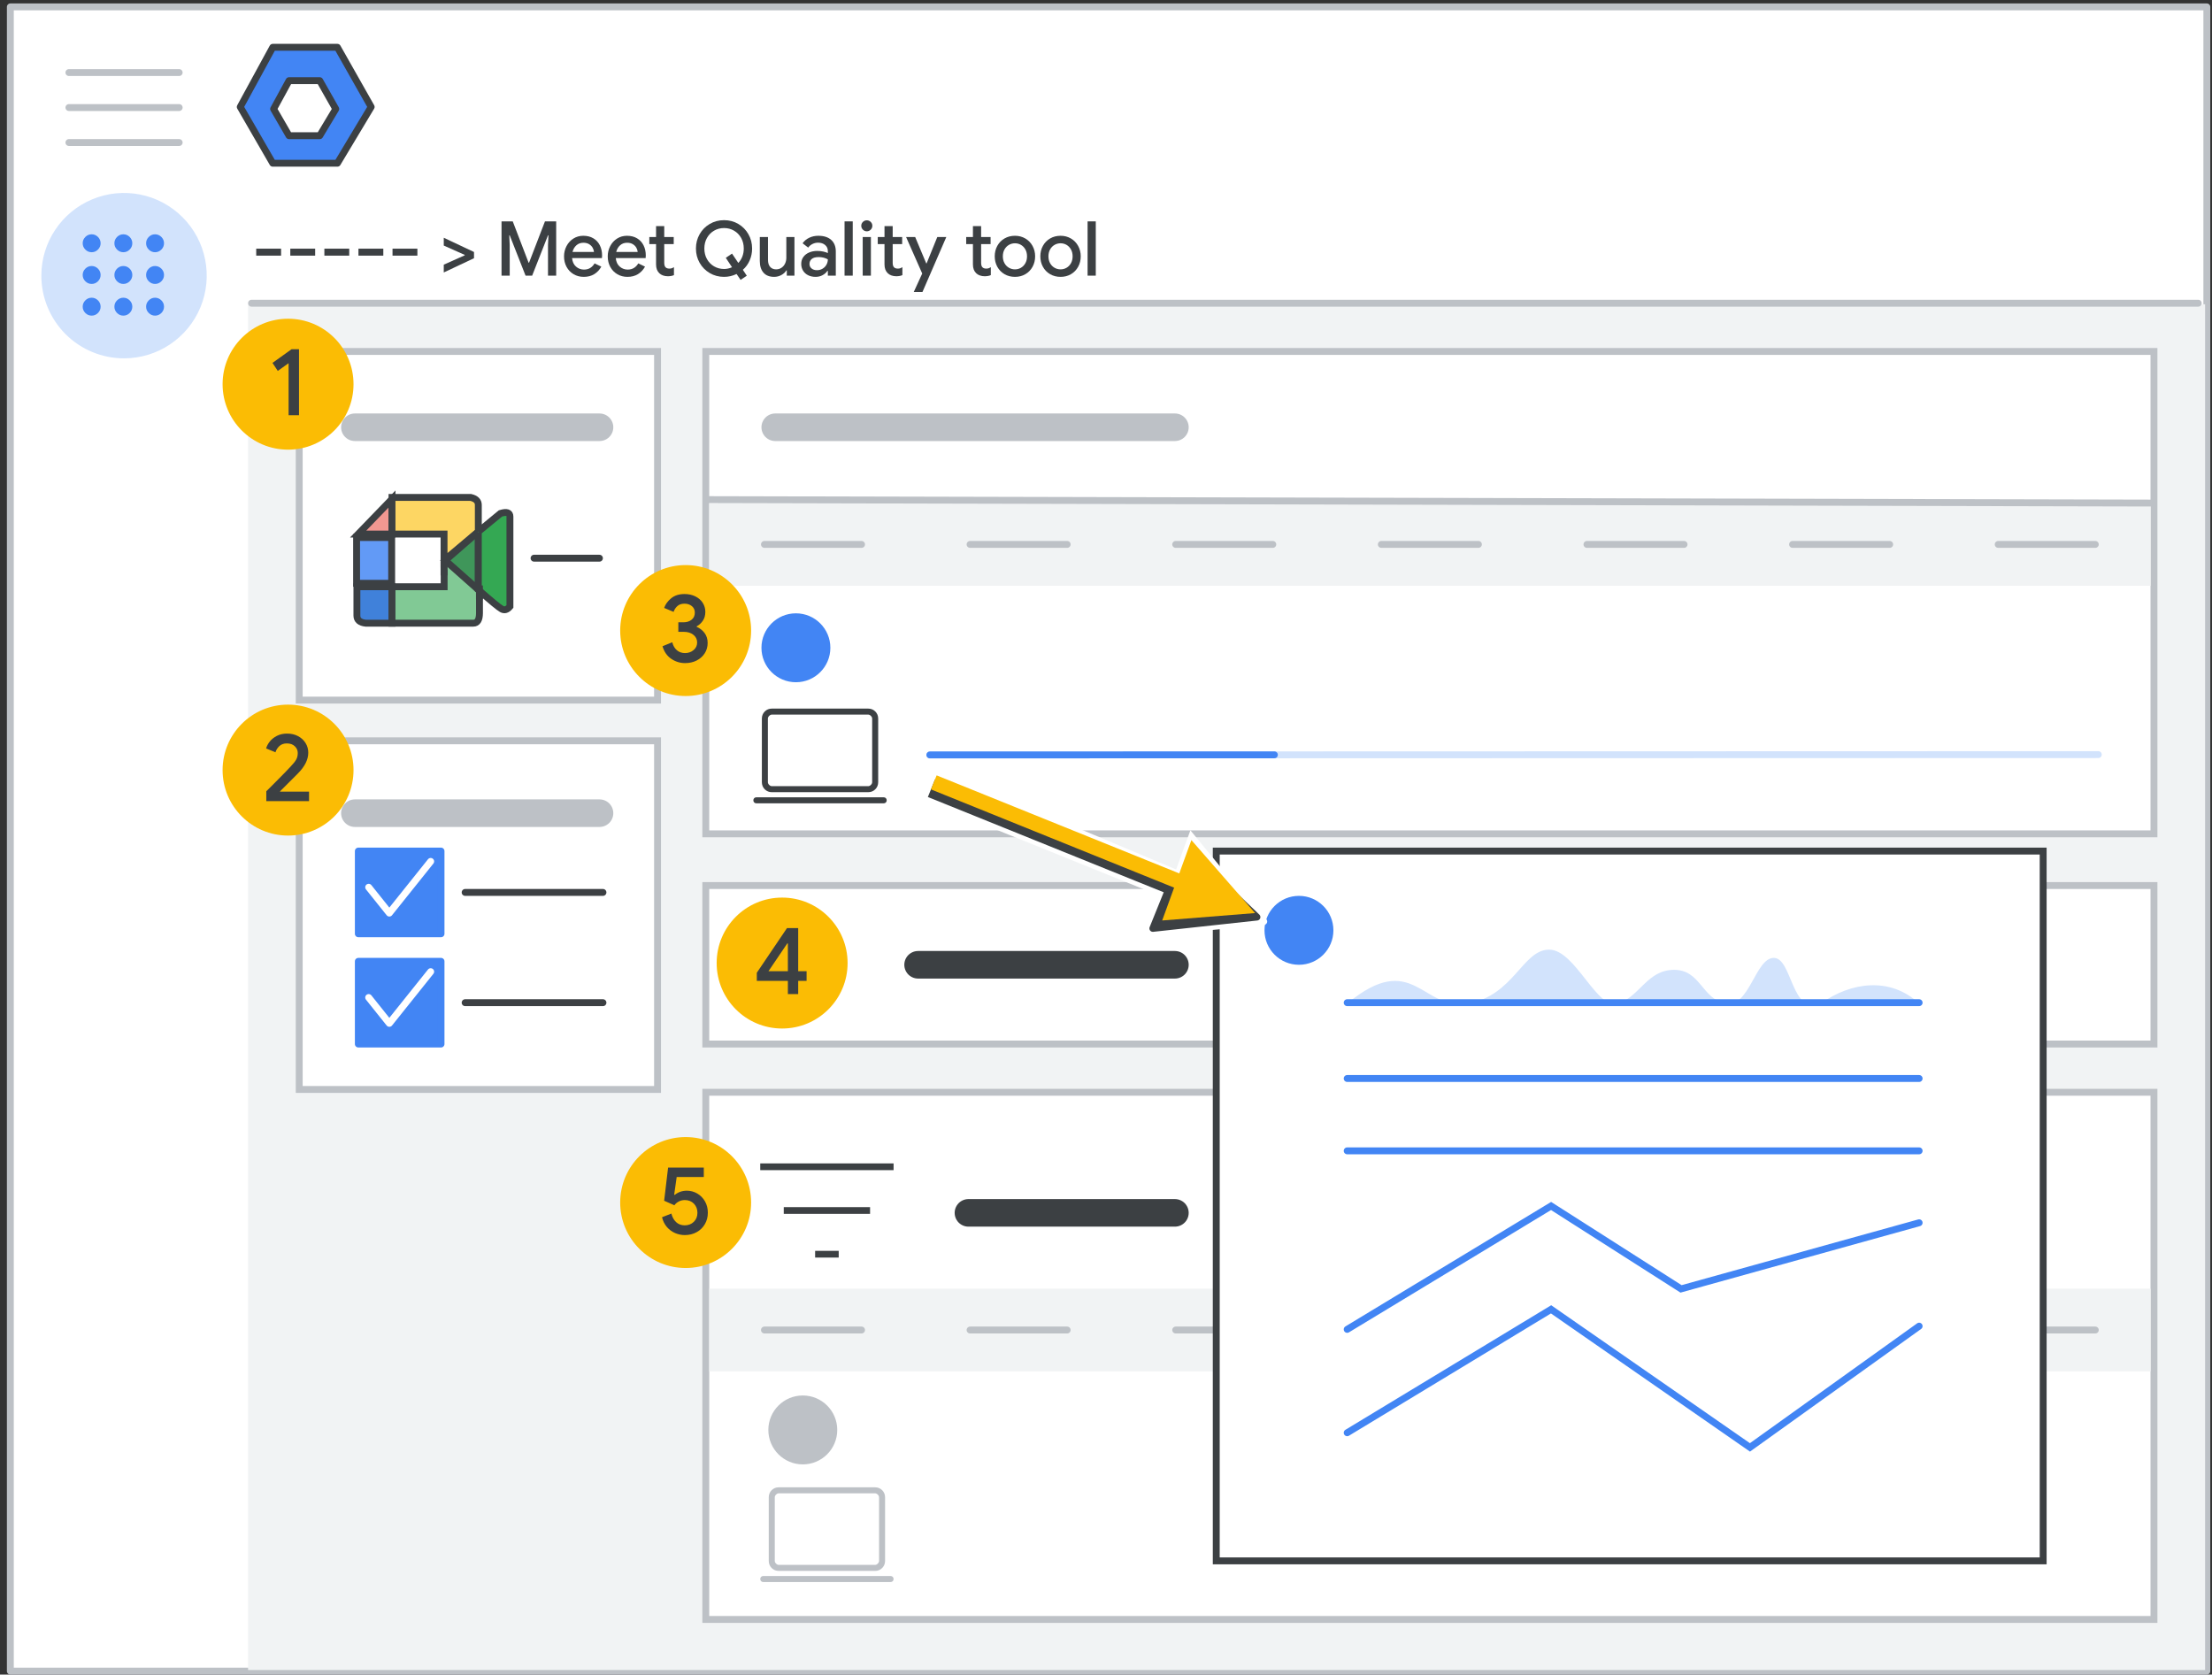 <?xml version="1.0" encoding="UTF-8"?>
<svg width="321px" height="243px" viewBox="0 0 321 243" version="1.1" xmlns="http://www.w3.org/2000/svg" xmlns:xlink="http://www.w3.org/1999/xlink">
    <rect x="0" y="0" width="321" height="243" fill="#333333" stroke="none"/>
    <title>admin-meet-quality-detail</title>
    <g id="admin-meet-quality-detail" stroke="none" stroke-width="1" fill="none" fill-rule="evenodd">
        <rect id="border-and-background" stroke="#BDC1C6" fill="#FFFFFF" stroke-linejoin="round" x="1.5" y="1" width="318.75" height="241.5"></rect>
        <rect id="Rectangle" fill="#F1F3F4" x="36" y="44.155" width="284" height="198.181"></rect>
        <rect id="Rectangle-Copy" stroke="#BDC1C6" fill="#FFFFFF" x="102.422" y="128.5" width="210.157" height="23"></rect>
        <rect id="Rectangle-Copy-7" stroke="#BDC1C6" fill="#FFFFFF" x="102.422" y="158.5" width="210.157" height="76.5"></rect>
        <rect id="Rectangle-Copy-6" stroke="#BDC1C6" fill="#FFFFFF" x="102.422" y="51" width="210.157" height="70"></rect>
        <rect id="Rectangle-Copy-3" stroke="#BDC1C6" fill="#FFFFFF" x="43.422" y="51" width="52" height="50.592"></rect>
        <rect id="Rectangle-Copy-4" stroke="#BDC1C6" fill="#FFFFFF" x="43.422" y="107.5" width="52" height="50.592"></rect>
        <rect id="Rectangle-Copy-2" fill="#F1F3F4" x="102.922" y="187" width="209.157" height="12"></rect>
        <rect id="Rectangle-Copy-5" fill="#F1F3F4" x="102.922" y="73" width="209.157" height="12"></rect>
        <line x1="36.5" y1="44" x2="319" y2="44" id="Line" stroke="#BDC1C6" stroke-linecap="round"></line>
        <line x1="102.5" y1="72.5" x2="312.078" y2="73" id="Line-Copy" stroke="#BDC1C6" stroke-linecap="square"></line>
        <line x1="112.5" y1="62" x2="170.5" y2="62" id="Line-Copy-5" stroke="#BDC1C6" stroke-width="4" stroke-linecap="round"></line>
        <line x1="133.231" y1="140" x2="170.5" y2="140" id="Line-Copy-6" stroke="#3C4043" stroke-width="4" stroke-linecap="round"></line>
        <line x1="140.538" y1="176" x2="170.5" y2="176" id="Line-Copy-7" stroke="#3C4043" stroke-width="4" stroke-linecap="round"></line>
        <line x1="51.5" y1="62" x2="87" y2="62" id="Line-Copy-20" stroke="#BDC1C6" stroke-width="4" stroke-linecap="round"></line>
        <line x1="51.5" y1="118" x2="87" y2="118" id="Line-Copy-25" stroke="#BDC1C6" stroke-width="4" stroke-linecap="round"></line>
        <line x1="67.5" y1="129.5" x2="87.5" y2="129.5" id="Line-Copy-23" stroke="#3C4043" stroke-linecap="round"></line>
        <line x1="67.5" y1="145.5" x2="87.5" y2="145.5" id="Line-Copy-24" stroke="#3C4043" stroke-linecap="round"></line>
        <line x1="77.5" y1="81" x2="86.988" y2="81" id="Line-Copy-22" stroke="#3C4043" stroke-linecap="round"></line>
        <line x1="110.934" y1="79" x2="125.025" y2="79" id="Line-Copy-19" stroke="#BDC1C6" stroke-linecap="round"></line>
        <line x1="134.934" y1="109.55" x2="304.5" y2="109.5" id="Line-Copy-34" stroke="#D2E3FC" stroke-linecap="round"></line>
        <line x1="134.934" y1="109.55" x2="184.934" y2="109.535" id="Line-Copy-33" stroke="#4285F4" stroke-linecap="round"></line>
        <line x1="140.774" y1="79" x2="154.865" y2="79" id="Line-Copy-18" stroke="#BDC1C6" stroke-linecap="round"></line>
        <line x1="170.614" y1="79" x2="184.705" y2="79" id="Line-Copy-17" stroke="#BDC1C6" stroke-linecap="round"></line>
        <line x1="200.454" y1="79" x2="214.546" y2="79" id="Line-Copy-16" stroke="#BDC1C6" stroke-linecap="round"></line>
        <line x1="230.295" y1="79" x2="244.386" y2="79" id="Line-Copy-15" stroke="#BDC1C6" stroke-linecap="round"></line>
        <line x1="260.135" y1="79" x2="274.226" y2="79" id="Line-Copy-14" stroke="#BDC1C6" stroke-linecap="round"></line>
        <line x1="289.975" y1="79" x2="304.066" y2="79" id="Line-Copy-13" stroke="#BDC1C6" stroke-linecap="round"></line>
        <line x1="110.934" y1="193" x2="125.025" y2="193" id="Line-Copy-31" stroke="#BDC1C6" stroke-linecap="round"></line>
        <line x1="140.774" y1="193" x2="154.865" y2="193" id="Line-Copy-30" stroke="#BDC1C6" stroke-linecap="round"></line>
        <line x1="170.614" y1="193" x2="184.705" y2="193" id="Line-Copy-29" stroke="#BDC1C6" stroke-linecap="round"></line>
        <line x1="200.454" y1="193" x2="214.546" y2="193" id="Line-Copy-28" stroke="#BDC1C6" stroke-linecap="round"></line>
        <line x1="230.295" y1="193" x2="244.386" y2="193" id="Line-Copy-27" stroke="#BDC1C6" stroke-linecap="round"></line>
        <line x1="260.135" y1="193" x2="274.226" y2="193" id="Line-Copy-26" stroke="#BDC1C6" stroke-linecap="round"></line>
        <line x1="289.975" y1="193" x2="304.066" y2="193" id="Line-Copy-21" stroke="#BDC1C6" stroke-linecap="round"></line>
        <g id="nav-apps-on" transform="translate(6, 28)" fill-rule="nonzero">
            <path d="M12,24 C16.854,24 21.229,21.076 23.087,16.591 C24.944,12.107 23.916,6.945 20.484,3.514 C17.051,0.082 11.889,-0.944 7.405,0.915 C2.921,2.773 -0.002,7.15 0,12.004 C0,15.186 1.264,18.238 3.515,20.488 C5.765,22.738 8.818,24.001 12,24 Z" id="Path" fill="#D2E3FC"></path>
            <path d="M7.3,8.601 C6.946,8.601 6.641,8.472 6.385,8.215 C6.128,7.959 6,7.654 6,7.3 C6,6.946 6.128,6.641 6.385,6.384 C6.641,6.128 6.946,6 7.3,6 C7.654,6 7.96,6.128 8.216,6.384 C8.473,6.641 8.601,6.946 8.601,7.3 C8.601,7.654 8.473,7.959 8.216,8.215 C7.96,8.472 7.654,8.601 7.3,8.601 Z M11.901,17.802 C11.547,17.802 11.242,17.674 10.985,17.418 C10.729,17.161 10.601,16.855 10.601,16.502 C10.601,16.148 10.729,15.842 10.985,15.586 C11.242,15.329 11.547,15.201 11.901,15.201 C12.255,15.201 12.56,15.329 12.817,15.586 C13.073,15.842 13.201,16.148 13.201,16.502 C13.201,16.855 13.073,17.161 12.817,17.418 C12.56,17.674 12.255,17.802 11.901,17.802 Z M7.3,17.802 C6.946,17.802 6.641,17.674 6.385,17.418 C6.128,17.161 6,16.855 6,16.502 C6,16.148 6.128,15.842 6.385,15.586 C6.641,15.329 6.946,15.201 7.3,15.201 C7.654,15.201 7.96,15.329 8.216,15.586 C8.473,15.842 8.601,16.148 8.601,16.502 C8.601,16.855 8.473,17.161 8.216,17.418 C7.96,17.674 7.654,17.802 7.3,17.802 Z M7.3,13.201 C6.946,13.201 6.641,13.073 6.385,12.817 C6.128,12.56 6,12.255 6,11.901 C6,11.547 6.128,11.242 6.385,10.985 C6.641,10.729 6.946,10.601 7.3,10.601 C7.654,10.601 7.96,10.729 8.216,10.985 C8.473,11.242 8.601,11.547 8.601,11.901 C8.601,12.255 8.473,12.56 8.216,12.817 C7.96,13.073 7.654,13.201 7.3,13.201 Z M11.901,13.201 C11.547,13.201 11.242,13.073 10.985,12.817 C10.729,12.56 10.601,12.255 10.601,11.901 C10.601,11.547 10.729,11.242 10.985,10.985 C11.242,10.729 11.547,10.601 11.901,10.601 C12.255,10.601 12.56,10.729 12.817,10.985 C13.073,11.242 13.201,11.547 13.201,11.901 C13.201,12.255 13.073,12.56 12.817,12.817 C12.56,13.073 12.255,13.201 11.901,13.201 Z M16.502,8.601 C16.148,8.601 15.843,8.472 15.587,8.215 C15.33,7.959 15.201,7.654 15.201,7.3 C15.201,6.946 15.33,6.641 15.587,6.384 C15.843,6.128 16.148,6 16.502,6 C16.855,6 17.161,6.128 17.418,6.384 C17.674,6.641 17.802,6.946 17.802,7.3 C17.802,7.654 17.674,7.959 17.418,8.215 C17.161,8.472 16.855,8.601 16.502,8.601 Z M11.901,8.601 C11.547,8.601 11.242,8.472 10.985,8.215 C10.729,7.959 10.601,7.654 10.601,7.3 C10.601,6.946 10.729,6.641 10.985,6.384 C11.242,6.128 11.547,6 11.901,6 C12.255,6 12.56,6.128 12.817,6.384 C13.073,6.641 13.201,6.946 13.201,7.3 C13.201,7.654 13.073,7.959 12.817,8.215 C12.56,8.472 12.255,8.601 11.901,8.601 Z M16.502,13.201 C16.148,13.201 15.843,13.073 15.587,12.817 C15.33,12.56 15.201,12.255 15.201,11.901 C15.201,11.547 15.33,11.242 15.587,10.985 C15.843,10.729 16.148,10.601 16.502,10.601 C16.855,10.601 17.161,10.729 17.418,10.985 C17.674,11.242 17.802,11.547 17.802,11.901 C17.802,12.255 17.674,12.56 17.418,12.817 C17.161,13.073 16.855,13.201 16.502,13.201 Z M16.502,17.802 C16.148,17.802 15.843,17.674 15.587,17.418 C15.33,17.161 15.201,16.855 15.201,16.502 C15.201,16.148 15.33,15.842 15.587,15.586 C15.843,15.329 16.148,15.201 16.502,15.201 C16.855,15.201 17.161,15.329 17.418,15.586 C17.674,15.842 17.802,16.148 17.802,16.502 C17.802,16.855 17.674,17.161 17.418,17.418 C17.161,17.674 16.855,17.802 16.502,17.802 Z" id="Shape" fill="#4285F4"></path>
        </g>
        <g id="Logos/admin" transform="translate(34.864, 6.864)" stroke="#3C4043" stroke-linejoin="round">
            <g id="Group-3-Copy" transform="translate(0, 0)">
                <polygon id="Path-19" fill="#4285F4" points="4.72 0 14.099 0 19 8.653 14.099 16.822 4.72 16.822 2.01713646e-14 8.653"></polygon>
                <polygon id="Path-19" fill="#FFFFFF" points="7.082 4.841 11.535 4.841 13.862 8.949 11.535 12.828 7.082 12.828 4.841 8.949"></polygon>
            </g>
        </g>
        <g id="UI/menu-light-grey" transform="translate(10, 10)" stroke="#BDC1C6" stroke-linecap="round" stroke-linejoin="round">
            <line x1="1.73472348e-16" y1="0.529" x2="16" y2="0.529" id="Line"></line>
            <line x1="1.73472348e-16" y1="5.606" x2="16" y2="5.606" id="Line"></line>
            <line x1="1.73472348e-16" y1="10.683" x2="16" y2="10.683" id="Line"></line>
        </g>
        <g id="------&gt;-Meet-Quality-Copy" transform="translate(37.182, 31.948)" fill="#3C4043" fill-rule="nonzero">
            <polygon id="Path" points="0 4.136 3.608 4.136 3.608 5.148 0 5.148"></polygon>
            <polygon id="Path" points="4.945 4.136 8.553 4.136 8.553 5.148 4.945 5.148"></polygon>
            <polygon id="Path" points="9.89 4.136 13.498 4.136 13.498 5.148 9.89 5.148"></polygon>
            <polygon id="Path" points="14.835 4.136 18.443 4.136 18.443 5.148 14.835 5.148"></polygon>
            <polygon id="Path" points="19.78 4.136 23.388 4.136 23.388 5.148 19.78 5.148"></polygon>
            <polygon id="Path" points="27.216 6.457 30.252 5.104 30.252 5.038 27.216 3.685 27.216 2.552 31.605 4.62 31.605 5.522 27.216 7.59"></polygon>
            <polygon id="Path" points="35.599 0.176 37.227 0.176 39.526 6.171 39.592 6.171 41.902 0.176 43.53 0.176 43.53 8.052 42.342 8.052 42.342 3.597 42.408 2.2 42.342 2.2 40.043 8.052 39.086 8.052 36.787 2.2 36.721 2.2 36.787 3.597 36.787 8.052 35.599 8.052"></polygon>
            <path d="M47.529,8.228 C46.986,8.228 46.497,8.1 46.061,7.843 C45.624,7.586 45.283,7.232 45.038,6.782 C44.792,6.33 44.669,5.823 44.669,5.258 C44.669,4.723 44.788,4.226 45.027,3.768 C45.265,3.309 45.597,2.944 46.022,2.673 C46.447,2.402 46.928,2.266 47.463,2.266 C48.028,2.266 48.515,2.389 48.926,2.635 C49.337,2.88 49.65,3.219 49.867,3.652 C50.083,4.085 50.191,4.576 50.191,5.126 C50.191,5.273 50.184,5.397 50.169,5.5 L45.835,5.5 C45.886,6.035 46.077,6.448 46.407,6.737 C46.737,7.027 47.122,7.172 47.562,7.172 C47.921,7.172 48.229,7.09 48.486,6.925 C48.743,6.76 48.948,6.541 49.102,6.27 L50.081,6.743 C49.824,7.205 49.483,7.568 49.058,7.832 C48.633,8.096 48.123,8.228 47.529,8.228 Z M49.014,4.609 C48.999,4.404 48.933,4.198 48.816,3.993 C48.699,3.788 48.528,3.617 48.305,3.482 C48.081,3.346 47.804,3.278 47.474,3.278 C47.078,3.278 46.743,3.399 46.468,3.641 C46.193,3.883 46.004,4.206 45.901,4.609 L49.014,4.609 Z" id="Shape"></path>
            <path d="M53.871,8.228 C53.328,8.228 52.839,8.1 52.403,7.843 C51.966,7.586 51.625,7.232 51.38,6.782 C51.134,6.33 51.011,5.823 51.011,5.258 C51.011,4.723 51.13,4.226 51.369,3.768 C51.607,3.309 51.939,2.944 52.364,2.673 C52.789,2.402 53.27,2.266 53.805,2.266 C54.37,2.266 54.857,2.389 55.268,2.635 C55.679,2.88 55.992,3.219 56.209,3.652 C56.425,4.085 56.533,4.576 56.533,5.126 C56.533,5.273 56.526,5.397 56.511,5.5 L52.177,5.5 C52.228,6.035 52.419,6.448 52.749,6.737 C53.079,7.027 53.464,7.172 53.904,7.172 C54.263,7.172 54.571,7.09 54.828,6.925 C55.085,6.76 55.29,6.541 55.444,6.27 L56.423,6.743 C56.166,7.205 55.825,7.568 55.4,7.832 C54.975,8.096 54.465,8.228 53.871,8.228 Z M55.356,4.609 C55.341,4.404 55.275,4.198 55.158,3.993 C55.041,3.788 54.87,3.617 54.647,3.482 C54.423,3.346 54.146,3.278 53.816,3.278 C53.42,3.278 53.085,3.399 52.81,3.641 C52.535,3.883 52.346,4.206 52.243,4.609 L55.356,4.609 Z" id="Shape"></path>
            <path d="M59.729,8.14 C59.48,8.14 59.247,8.101 59.03,8.024 C58.814,7.947 58.636,7.839 58.497,7.7 C58.182,7.399 58.024,6.974 58.024,6.424 L58.024,3.476 L57.045,3.476 L57.045,2.442 L58.024,2.442 L58.024,0.858 L59.212,0.858 L59.212,2.442 L60.587,2.442 L60.587,3.476 L59.212,3.476 L59.212,6.171 C59.212,6.479 59.271,6.695 59.388,6.82 C59.513,6.959 59.703,7.029 59.96,7.029 C60.092,7.029 60.206,7.013 60.301,6.979 C60.396,6.947 60.503,6.893 60.62,6.82 L60.62,7.975 C60.371,8.085 60.074,8.14 59.729,8.14 Z" id="Path"></path>
            <path d="M69.707,7.81 C69.135,8.089 68.53,8.228 67.892,8.228 C67.129,8.228 66.436,8.045 65.813,7.678 C65.189,7.311 64.7,6.814 64.344,6.188 C63.989,5.561 63.811,4.869 63.811,4.114 C63.811,3.359 63.989,2.667 64.344,2.041 C64.7,1.413 65.189,0.917 65.813,0.55 C66.436,0.183 67.129,0 67.892,0 C68.654,0 69.346,0.183 69.965,0.55 C70.585,0.917 71.073,1.413 71.428,2.041 C71.784,2.667 71.962,3.359 71.962,4.114 C71.962,4.73 71.844,5.306 71.61,5.841 C71.375,6.376 71.045,6.831 70.62,7.205 L71.192,8.063 L70.29,8.668 L69.707,7.81 Z M67.892,7.084 C68.288,7.084 68.673,7 69.047,6.831 L68.145,5.467 L69.047,4.851 L69.96,6.204 C70.209,5.947 70.403,5.641 70.543,5.285 C70.682,4.93 70.752,4.539 70.752,4.114 C70.752,3.542 70.625,3.03 70.372,2.579 C70.119,2.128 69.775,1.776 69.338,1.524 C68.902,1.27 68.42,1.144 67.892,1.144 C67.364,1.144 66.882,1.27 66.445,1.524 C66.009,1.776 65.664,2.128 65.411,2.579 C65.158,3.03 65.032,3.542 65.032,4.114 C65.032,4.686 65.158,5.197 65.411,5.649 C65.664,6.099 66.009,6.452 66.445,6.705 C66.882,6.957 67.364,7.084 67.892,7.084 Z" id="Shape"></path>
            <path d="M75.158,8.228 C74.483,8.228 73.968,8.024 73.612,7.617 C73.257,7.21 73.079,6.644 73.079,5.918 L73.079,2.442 L74.267,2.442 L74.267,5.753 C74.267,6.208 74.373,6.552 74.586,6.787 C74.798,7.022 75.084,7.139 75.444,7.139 C75.737,7.139 75.997,7.062 76.225,6.908 C76.452,6.754 76.626,6.549 76.747,6.292 C76.868,6.035 76.929,5.757 76.929,5.456 L76.929,2.442 L78.106,2.442 L78.106,8.052 L76.995,8.052 L76.995,7.293 L76.929,7.293 C76.767,7.564 76.525,7.788 76.203,7.964 C75.88,8.14 75.532,8.228 75.158,8.228 Z" id="Path"></path>
            <path d="M81.17,8.228 C80.766,8.228 80.407,8.149 80.092,7.992 C79.776,7.834 79.531,7.612 79.355,7.326 C79.179,7.04 79.091,6.714 79.091,6.347 C79.091,5.958 79.193,5.623 79.399,5.34 C79.604,5.058 79.883,4.842 80.235,4.691 C80.587,4.541 80.979,4.466 81.412,4.466 C81.742,4.466 82.04,4.497 82.308,4.559 C82.576,4.622 82.79,4.693 82.952,4.774 L82.952,4.477 C82.952,4.118 82.82,3.826 82.556,3.603 C82.292,3.379 81.951,3.267 81.533,3.267 C81.247,3.267 80.975,3.331 80.719,3.459 C80.462,3.588 80.257,3.762 80.103,3.982 L79.289,3.355 C79.531,3.01 79.851,2.743 80.251,2.552 C80.651,2.361 81.089,2.266 81.566,2.266 C82.372,2.266 82.997,2.466 83.441,2.865 C83.885,3.265 84.107,3.824 84.107,4.543 L84.107,8.052 L82.952,8.052 L82.952,7.359 L82.886,7.359 C82.724,7.608 82.493,7.816 82.193,7.981 C81.892,8.146 81.551,8.228 81.17,8.228 Z M81.379,7.26 C81.672,7.26 81.94,7.189 82.182,7.045 C82.424,6.902 82.612,6.71 82.748,6.468 C82.884,6.226 82.952,5.966 82.952,5.687 C82.776,5.584 82.574,5.504 82.347,5.445 C82.119,5.386 81.881,5.357 81.632,5.357 C81.17,5.357 80.83,5.449 80.614,5.632 C80.398,5.815 80.29,6.057 80.29,6.358 C80.29,6.622 80.389,6.838 80.587,7.007 C80.785,7.176 81.049,7.26 81.379,7.26 Z" id="Shape"></path>
            <polygon id="Path" points="85.377 0.176 86.565 0.176 86.565 8.052 85.377 8.052"></polygon>
            <path d="M88.606,1.617 C88.386,1.617 88.198,1.538 88.04,1.381 C87.882,1.223 87.803,1.034 87.803,0.814 C87.803,0.594 87.882,0.407 88.04,0.253 C88.198,0.099 88.386,0.022 88.606,0.022 C88.826,0.022 89.015,0.099 89.173,0.253 C89.331,0.407 89.409,0.594 89.409,0.814 C89.409,1.034 89.331,1.223 89.173,1.381 C89.015,1.538 88.826,1.617 88.606,1.617 Z M88.012,2.442 L89.2,2.442 L89.2,8.052 L88.012,8.052 L88.012,2.442 Z" id="Shape"></path>
            <path d="M92.88,8.14 C92.631,8.14 92.398,8.101 92.182,8.024 C91.965,7.947 91.788,7.839 91.648,7.7 C91.333,7.399 91.175,6.974 91.175,6.424 L91.175,3.476 L90.196,3.476 L90.196,2.442 L91.175,2.442 L91.175,0.858 L92.363,0.858 L92.363,2.442 L93.738,2.442 L93.738,3.476 L92.363,3.476 L92.363,6.171 C92.363,6.479 92.422,6.695 92.539,6.82 C92.664,6.959 92.855,7.029 93.111,7.029 C93.243,7.029 93.357,7.013 93.452,6.979 C93.548,6.947 93.654,6.893 93.771,6.82 L93.771,7.975 C93.522,8.085 93.225,8.14 92.88,8.14 Z" id="Path"></path>
            <polygon id="Path" points="96.648 7.744 94.305 2.442 95.625 2.442 97.231 6.27 97.286 6.27 98.837 2.442 100.146 2.442 96.681 10.428 95.416 10.428"></polygon>
            <path d="M105.713,8.14 C105.464,8.14 105.231,8.101 105.015,8.024 C104.798,7.947 104.62,7.839 104.481,7.7 C104.166,7.399 104.008,6.974 104.008,6.424 L104.008,3.476 L103.029,3.476 L103.029,2.442 L104.008,2.442 L104.008,0.858 L105.196,0.858 L105.196,2.442 L106.571,2.442 L106.571,3.476 L105.196,3.476 L105.196,6.171 C105.196,6.479 105.255,6.695 105.372,6.82 C105.497,6.959 105.687,7.029 105.944,7.029 C106.076,7.029 106.19,7.013 106.285,6.979 C106.38,6.947 106.487,6.893 106.604,6.82 L106.604,7.975 C106.355,8.085 106.058,8.14 105.713,8.14 Z" id="Path"></path>
            <path d="M110.108,8.228 C109.543,8.228 109.037,8.098 108.59,7.838 C108.143,7.577 107.794,7.22 107.545,6.765 C107.296,6.31 107.171,5.804 107.171,5.247 C107.171,4.69 107.296,4.184 107.545,3.729 C107.794,3.274 108.143,2.917 108.59,2.656 C109.037,2.396 109.543,2.266 110.108,2.266 C110.665,2.266 111.168,2.398 111.615,2.662 C112.062,2.926 112.411,3.285 112.66,3.74 C112.909,4.195 113.034,4.697 113.034,5.247 C113.034,5.804 112.909,6.31 112.66,6.765 C112.411,7.22 112.064,7.577 111.62,7.838 C111.177,8.098 110.673,8.228 110.108,8.228 Z M110.108,7.139 C110.423,7.139 110.713,7.062 110.977,6.908 C111.241,6.754 111.454,6.534 111.615,6.248 C111.776,5.962 111.857,5.628 111.857,5.247 C111.857,4.866 111.776,4.532 111.615,4.246 C111.454,3.96 111.241,3.74 110.977,3.586 C110.713,3.432 110.423,3.355 110.108,3.355 C109.793,3.355 109.501,3.432 109.233,3.586 C108.966,3.74 108.751,3.96 108.59,4.246 C108.429,4.532 108.348,4.866 108.348,5.247 C108.348,5.628 108.429,5.962 108.59,6.248 C108.751,6.534 108.966,6.754 109.233,6.908 C109.501,7.062 109.793,7.139 110.108,7.139 Z" id="Shape"></path>
            <path d="M116.725,8.228 C116.16,8.228 115.654,8.098 115.207,7.838 C114.759,7.577 114.411,7.22 114.162,6.765 C113.912,6.31 113.788,5.804 113.788,5.247 C113.788,4.69 113.912,4.184 114.162,3.729 C114.411,3.274 114.759,2.917 115.207,2.656 C115.654,2.396 116.16,2.266 116.725,2.266 C117.282,2.266 117.784,2.398 118.232,2.662 C118.679,2.926 119.027,3.285 119.277,3.74 C119.526,4.195 119.651,4.697 119.651,5.247 C119.651,5.804 119.526,6.31 119.277,6.765 C119.027,7.22 118.681,7.577 118.237,7.838 C117.794,8.098 117.289,8.228 116.725,8.228 Z M116.725,7.139 C117.04,7.139 117.33,7.062 117.594,6.908 C117.858,6.754 118.07,6.534 118.232,6.248 C118.393,5.962 118.474,5.628 118.474,5.247 C118.474,4.866 118.393,4.532 118.232,4.246 C118.07,3.96 117.858,3.74 117.594,3.586 C117.33,3.432 117.04,3.355 116.725,3.355 C116.409,3.355 116.118,3.432 115.85,3.586 C115.583,3.74 115.368,3.96 115.207,4.246 C115.045,4.532 114.965,4.866 114.965,5.247 C114.965,5.628 115.045,5.962 115.207,6.248 C115.368,6.534 115.583,6.754 115.85,6.908 C116.118,7.062 116.409,7.139 116.725,7.139 Z" id="Shape"></path>
            <polygon id="Path" points="120.647 0.176 121.835 0.176 121.835 8.052 120.647 8.052"></polygon>
        </g>
        <g id="Logos/meet" transform="translate(51.247, 72.185)">
            <g id="Group">
                <rect id="Rectangle" stroke="#3C4043" fill="#629AF6" x="0.5" y="5.816" width="5.09" height="6.643"></rect>
                <polygon id="Path" stroke="#3C4043" fill="#F29891" points="5.641 0.225 0.722 5.316 5.641 5.316"></polygon>
                <path d="M5.641,0 L17.074,0 C17.803,0.17 18.167,0.533 18.167,1.089 C18.167,1.646 18.167,2.938 18.167,4.966 L13.192,9.137 L13.192,5.316 L5.641,5.316 L5.641,0 Z" id="Path-2" stroke="#3C4043" fill="#FDD663"></path>
                <path d="M0.732,12.959 L5.641,12.959 L5.641,18.245 L1.821,18.245 C0.971,18.153 0.546,17.785 0.546,17.139 C0.546,16.494 0.546,15.1 0.546,12.959 L0.732,12.959 Z" id="Path-3" stroke="#3C4043" fill="#4081DA"></path>
                <path d="M5.641,12.959 L13.206,12.959 L13.206,9.348 L18.334,13.392 L18.334,16.795 C18.328,17.761 18.03,18.245 17.441,18.245 C16.851,18.245 12.918,18.245 5.641,18.245 L5.641,12.959 Z" id="Path-4" stroke="#3C4043" fill="#81C995"></path>
                <polygon id="Path-7" fill="#81C995" transform="translate(15.59, 11.78) rotate(-6) translate(-15.59, -11.78) " points="13.532 9.995 17.647 14.423 17.647 13.337 13.703 9.137 13.532 9.255"></polygon>
                <polygon id="Path-5" stroke="#3C4043" fill="#3F965A" points="13.37 9.137 18.167 4.966 18.167 13.392"></polygon>
                <path d="M18.167,4.966 L21.375,2.319 C22.294,2.039 22.753,2.189 22.753,2.77 C22.753,3.352 22.753,7.704 22.753,15.826 C22.363,16.3 21.96,16.419 21.544,16.182 C21.138,15.95 20.054,15.057 18.292,13.502 C18.265,13.478 18.223,13.441 18.167,13.392 C18.167,10.618 18.167,7.844 18.167,5.069" id="Path-6" stroke="#3C4043" fill="#34A853"></path>
            </g>
            <rect id="Rectangle" fill="#3C4043" x="12.689" y="9.243" width="1.018" height="2.072"></rect>
            <rect id="Rectangle" fill="#3C4043" x="17.827" y="12.772" width="1" height="2"></rect>
        </g>
        <g id="UI/checkbox-blue" transform="translate(52, 123.5)" stroke-linejoin="round">
            <rect id="Rectangle" stroke="#4285F4" fill="#4285F4" x="0" y="0" width="12" height="12"></rect>
            <polyline id="Path" stroke="#FFFFFF" stroke-linecap="round" points="1.5 5.25 4.5 9 10.5 1.5"></polyline>
        </g>
        <g id="UI/checkbox-blue-Copy" transform="translate(52, 139.5)" stroke-linejoin="round">
            <rect id="Rectangle" stroke="#4285F4" fill="#4285F4" x="0" y="0" width="12" height="12"></rect>
            <polyline id="Path" stroke="#FFFFFF" stroke-linecap="round" points="1.5 5.25 4.5 9 10.5 1.5"></polyline>
        </g>
        <g id="1" transform="translate(32.302, 46.25)">
            <circle id="Oval" fill="#FBBC04" cx="9.5" cy="9.5" r="9.5"></circle>
            <polygon fill="#3C4043" fill-rule="nonzero" points="11.09 14 11.09 4.424 10.012 4.424 7.24 6.412 8.01 7.574 9.578 6.454 9.578 14"></polygon>
        </g>
        <g id="2" transform="translate(32.302, 102.25)">
            <circle id="Oval" fill="#FBBC04" cx="9.5" cy="9.5" r="9.5"></circle>
            <path d="M12.546,14 L12.546,12.628 L8.346,12.628 L8.332,12.586 C8.603,12.306 8.999,11.909 9.522,11.396 C9.727,11.191 9.925,10.994 10.114,10.805 L10.908,10.01 C11.925,8.993 12.434,7.98 12.434,6.972 C12.434,6.468 12.306,6.006 12.049,5.586 C11.793,5.166 11.431,4.83 10.964,4.578 C10.498,4.326 9.961,4.2 9.354,4.2 C8.794,4.2 8.3,4.312 7.87,4.536 C7.441,4.76 7.098,5.035 6.841,5.362 C6.585,5.689 6.41,6.02 6.316,6.356 L7.674,6.916 C7.777,6.571 7.966,6.27 8.241,6.013 C8.517,5.756 8.878,5.628 9.326,5.628 C9.812,5.628 10.197,5.766 10.481,6.041 C10.766,6.316 10.908,6.641 10.908,7.014 C10.908,7.378 10.834,7.695 10.684,7.966 C10.535,8.237 10.255,8.587 9.844,9.016 C9.52,9.375 8.798,10.116 7.678,11.239 L6.587,12.33 L6.344,12.572 L6.344,14 L12.546,14 Z" fill="#3C4043" fill-rule="nonzero"></path>
        </g>
        <circle id="Oval" fill="#4285F4" cx="115.5" cy="94" r="5"></circle>
        <circle id="Oval-Copy" fill="#BDC1C6" cx="116.5" cy="207.5" r="5"></circle>
        <g id="computer_BASELINE_P900_FILL0_wght100_GRAD0_opsz48" transform="translate(109.5, 103)" fill="#3C4043" fill-rule="nonzero" stroke="#3C4043" stroke-width="0.35">
            <path d="M0.261,13.395 C0.182,13.395 0.119,13.371 0.071,13.324 C0.024,13.276 0,13.213 0,13.134 C0,13.055 0.024,12.991 0.071,12.944 C0.119,12.896 0.182,12.873 0.261,12.873 L18.739,12.873 C18.818,12.873 18.881,12.896 18.929,12.944 C18.976,12.991 19,13.055 19,13.134 C19,13.213 18.976,13.276 18.929,13.324 C18.881,13.371 18.818,13.395 18.739,13.395 L0.261,13.395 Z M2.518,11.78 C2.153,11.78 1.849,11.657 1.603,11.412 C1.358,11.166 1.235,10.862 1.235,10.498 L1.235,1.282 C1.235,0.918 1.358,0.614 1.603,0.368 C1.849,0.123 2.153,8.43769499e-16 2.518,8.43769499e-16 L16.483,8.43769499e-16 C16.847,8.43769499e-16 17.151,0.123 17.397,0.368 C17.642,0.614 17.765,0.918 17.765,1.282 L17.765,10.498 C17.765,10.862 17.642,11.166 17.397,11.412 C17.151,11.657 16.847,11.78 16.483,11.78 L2.518,11.78 Z M2.518,11.258 L16.483,11.258 C16.672,11.258 16.847,11.178 17.005,11.02 C17.163,10.862 17.242,10.688 17.242,10.498 L17.242,1.282 C17.242,1.093 17.163,0.918 17.005,0.76 C16.847,0.602 16.672,0.522 16.483,0.522 L2.518,0.522 C2.328,0.522 2.153,0.602 1.995,0.76 C1.837,0.918 1.758,1.093 1.758,1.282 L1.758,10.498 C1.758,10.688 1.837,10.862 1.995,11.02 C2.153,11.178 2.328,11.258 2.518,11.258 Z M1.758,11.258 L1.758,0.522 L1.758,11.258 Z" id="Shape"></path>
        </g>
        <g id="computer_BASELINE_P900_FILL0_wght100_GRAD0_opsz48-Copy" transform="translate(110.5, 216)" fill="#BDC1C6" fill-rule="nonzero" stroke="#BDC1C6" stroke-width="0.35">
            <path d="M0.261,13.395 C0.182,13.395 0.119,13.371 0.071,13.324 C0.024,13.276 0,13.213 0,13.134 C0,13.055 0.024,12.991 0.071,12.944 C0.119,12.896 0.182,12.873 0.261,12.873 L18.739,12.873 C18.818,12.873 18.881,12.896 18.929,12.944 C18.976,12.991 19,13.055 19,13.134 C19,13.213 18.976,13.276 18.929,13.324 C18.881,13.371 18.818,13.395 18.739,13.395 L0.261,13.395 Z M2.518,11.78 C2.153,11.78 1.849,11.657 1.603,11.412 C1.358,11.166 1.235,10.862 1.235,10.498 L1.235,1.282 C1.235,0.918 1.358,0.614 1.603,0.368 C1.849,0.123 2.153,0 2.518,0 L16.483,0 C16.847,0 17.151,0.123 17.397,0.368 C17.642,0.614 17.765,0.918 17.765,1.282 L17.765,10.498 C17.765,10.862 17.642,11.166 17.397,11.412 C17.151,11.657 16.847,11.78 16.483,11.78 L2.518,11.78 Z M2.518,11.258 L16.483,11.258 C16.672,11.258 16.847,11.178 17.005,11.02 C17.163,10.862 17.242,10.688 17.242,10.498 L17.242,1.282 C17.242,1.093 17.163,0.918 17.005,0.76 C16.847,0.602 16.672,0.522 16.483,0.522 L2.518,0.522 C2.328,0.522 2.153,0.602 1.995,0.76 C1.837,0.918 1.758,1.093 1.758,1.282 L1.758,10.498 C1.758,10.688 1.837,10.862 1.995,11.02 C2.153,11.178 2.328,11.258 2.518,11.258 Z M1.758,11.258 L1.758,0.522 L1.758,11.258 Z" id="Shape"></path>
        </g>
        <g id="filter_list_BASELINE_P900_FILL0_wght100_GRAD0_opsz48" transform="translate(110.5, 169)" fill="#3C4043" fill-rule="nonzero" stroke="#3C4043" stroke-width="0.35">
            <path d="M7.964,13.311 L7.964,12.686 L11.036,12.686 L11.036,13.311 L7.964,13.311 Z M3.413,6.969 L3.413,6.343 L15.587,6.343 L15.587,6.969 L3.413,6.969 Z M0,0.626 L0,0 L19,0 L19,0.626 L0,0.626 Z" id="Shape"></path>
        </g>
        <g id="3" transform="translate(90, 82)">
            <circle id="Oval" fill="#FBBC04" cx="9.5" cy="9.5" r="9.5"></circle>
            <path d="M9.417,14.224 C10.043,14.224 10.602,14.098 11.097,13.846 C11.592,13.594 11.982,13.246 12.266,12.803 C12.551,12.36 12.693,11.858 12.693,11.298 C12.693,10.738 12.544,10.257 12.245,9.856 C11.947,9.455 11.564,9.156 11.097,8.96 L11.097,8.89 C11.452,8.703 11.751,8.433 11.993,8.078 C12.236,7.723 12.357,7.294 12.357,6.79 C12.357,6.305 12.229,5.864 11.972,5.467 C11.716,5.07 11.356,4.76 10.894,4.536 C10.432,4.312 9.912,4.2 9.333,4.2 C8.549,4.2 7.907,4.403 7.408,4.809 C6.909,5.215 6.566,5.684 6.379,6.216 L7.751,6.79 C7.863,6.454 8.047,6.172 8.304,5.943 C8.561,5.714 8.904,5.6 9.333,5.6 C9.762,5.6 10.12,5.719 10.404,5.957 C10.689,6.195 10.831,6.505 10.831,6.888 C10.831,7.336 10.675,7.684 10.362,7.931 C10.05,8.178 9.66,8.302 9.193,8.302 L8.437,8.302 L8.437,9.688 L9.263,9.688 C9.814,9.688 10.269,9.833 10.628,10.122 C10.988,10.411 11.167,10.78 11.167,11.228 C11.167,11.676 10.995,12.045 10.649,12.334 C10.304,12.623 9.893,12.768 9.417,12.768 C8.95,12.768 8.556,12.633 8.234,12.362 C7.912,12.091 7.686,11.704 7.555,11.2 L6.141,11.774 C6.375,12.577 6.797,13.186 7.408,13.601 C8.02,14.016 8.689,14.224 9.417,14.224 Z" fill="#3C4043" fill-rule="nonzero"></path>
        </g>
        <g id="4" transform="translate(104, 130.25)">
            <circle id="Oval" fill="#FBBC04" cx="9.5" cy="9.5" r="9.5"></circle>
            <path d="M11.832,14 L11.832,12.082 L13.05,12.082 L13.05,10.682 L11.832,10.682 L11.832,4.424 L10.208,4.424 L5.826,10.906 L5.826,12.082 L10.334,12.082 L10.334,14 L11.832,14 Z M10.334,10.682 L7.52,10.682 L10.25,6.65 L10.334,6.65 L10.334,10.682 Z" fill="#3C4043" fill-rule="nonzero"></path>
        </g>
        <g id="5" transform="translate(90, 165)">
            <circle id="Oval" fill="#FBBC04" cx="9.5" cy="9.5" r="9.5"></circle>
            <path d="M9.375,14.224 C10.01,14.224 10.582,14.084 11.09,13.804 C11.599,13.524 11.998,13.137 12.287,12.642 C12.576,12.147 12.721,11.592 12.721,10.976 C12.721,10.36 12.581,9.809 12.301,9.324 C12.021,8.839 11.648,8.461 11.181,8.19 C10.714,7.919 10.21,7.784 9.669,7.784 C9.007,7.784 8.423,7.985 7.919,8.386 L7.835,8.372 L8.199,5.796 L12.133,5.796 L12.133,4.424 L6.953,4.424 L6.379,9.24 L7.863,9.898 C8.031,9.665 8.248,9.48 8.514,9.345 C8.78,9.21 9.067,9.142 9.375,9.142 C9.916,9.142 10.357,9.317 10.698,9.667 C11.039,10.017 11.209,10.458 11.209,10.99 C11.209,11.522 11.034,11.958 10.684,12.299 C10.334,12.64 9.893,12.81 9.361,12.81 C8.867,12.81 8.454,12.656 8.122,12.348 C7.791,12.04 7.56,11.625 7.429,11.102 L6.071,11.634 C6.211,12.203 6.452,12.682 6.792,13.069 C7.133,13.456 7.529,13.746 7.982,13.937 C8.435,14.128 8.899,14.224 9.375,14.224 Z" fill="#3C4043" fill-rule="nonzero"></path>
        </g>
        <rect id="Rectangle" stroke="#3C4043" fill="#FFFFFF" x="176.5" y="123.5" width="120" height="103"></rect>
        <circle id="Oval-Copy-2" fill="#4285F4" cx="188.5" cy="135" r="5"></circle>
        <g id="Highlight/arrow-long" transform="translate(159.322, 123.668) scale(1, -1) rotate(-112) translate(-159.322, -123.668) translate(125.263, 89.609)" fill-rule="nonzero">
            <g id="white-bg" transform="translate(34.059, 34.059) rotate(-135) translate(-34.059, -34.059) translate(9.976, 9.976)" fill="#FFFFFF">
                <g id="Group" transform="translate(24.083, 24.083) rotate(-45) translate(-24.083, -24.083) translate(16.107, -1.999)">
                    <polygon id="Rectangle" points="5.49 13.409 9.892 13.184 10.162 32.406 10.431 52.164 5.49 52.164"></polygon>
                    <polygon id="Triangle" stroke="#FFFFFF" stroke-linejoin="round" points="7.673 4.68122273e-14 12.328 11.142 9.419 8.728 6.982 14.719 0 14.719"></polygon>
                    <polygon id="Triangle" points="8.113 0.446 15.953 14.824 3.561 14.403"></polygon>
                </g>
            </g>
            <g id="cursor" transform="translate(34.331, 33.584) rotate(-135) translate(-34.331, -33.584) translate(11.428, 10.681)">
                <g id="Group" transform="translate(22.903, 22.903) rotate(-45) translate(-22.903, -22.903) translate(15.915, -2.499)">
                    <polygon id="Triangle" stroke="#3C4043" fill="#3C4043" stroke-linejoin="round" points="7.182 0 11.841 11.646 8.929 9.123 6.988 13.393 6.24163031e-14 13.393"></polygon>
                    <g id="Group-2" transform="translate(5.448, 11.989)">
                        <polygon id="Rectangle" fill="#3C4043" points="1.43751405e-11 1.415 2.446 1.206 2.745 38.814 0 38.814"></polygon>
                        <rect id="Rectangle" fill="#FBBC04" x="1.191" y="0" width="2.196" height="38.814"></rect>
                    </g>
                    <polygon id="Triangle" fill="#FBBC04" points="7.622 0.466 13.976 13.005 1.573 12.565"></polygon>
                </g>
            </g>
        </g>
        <g id="Group" transform="translate(195, 137.803)">
            <path d="M0.5,7.824 C10.075,-0.119 11.406,8.989 18.046,7.824 C24.685,6.66 25.958,0 29.805,0 C33.653,0 36.778,8.979 39.904,7.824 C43.03,6.67 44.102,2.931 47.949,2.931 C51.795,2.931 51.972,7.163 55.423,7.824 C58.875,8.486 59.722,1.197 62.41,1.197 C65.098,1.197 64.942,9.651 69.236,7.824 C73.596,4.668 79.36,3.916 83.5,7.824 C78.949,7.824 5.1,7.824 0.5,7.824 Z" id="Path-10" fill="#D2E3FC"></path>
            <line x1="0.5" y1="7.697" x2="83.5" y2="7.697" id="Line-2-Copy-3" stroke="#4285F4" stroke-linecap="round"></line>
            <line x1="0.5" y1="29.197" x2="83.5" y2="29.197" id="Line-2-Copy-2" stroke="#4285F4" stroke-linecap="round"></line>
            <line x1="0.5" y1="18.697" x2="83.5" y2="18.697" id="Line-2-Copy-4" stroke="#4285F4" stroke-linecap="round"></line>
            <polyline id="Path-8" stroke="#4285F4" stroke-linecap="round" points="0.5 70.105 30.088 52.197 58.949 72.229 83.5 54.635"></polyline>
            <polyline id="Path-8-Copy" stroke="#4285F4" stroke-linecap="round" points="0.5 55.105 30.088 37.197 48.949 49.229 83.5 39.635"></polyline>
        </g>
    </g>
</svg>
